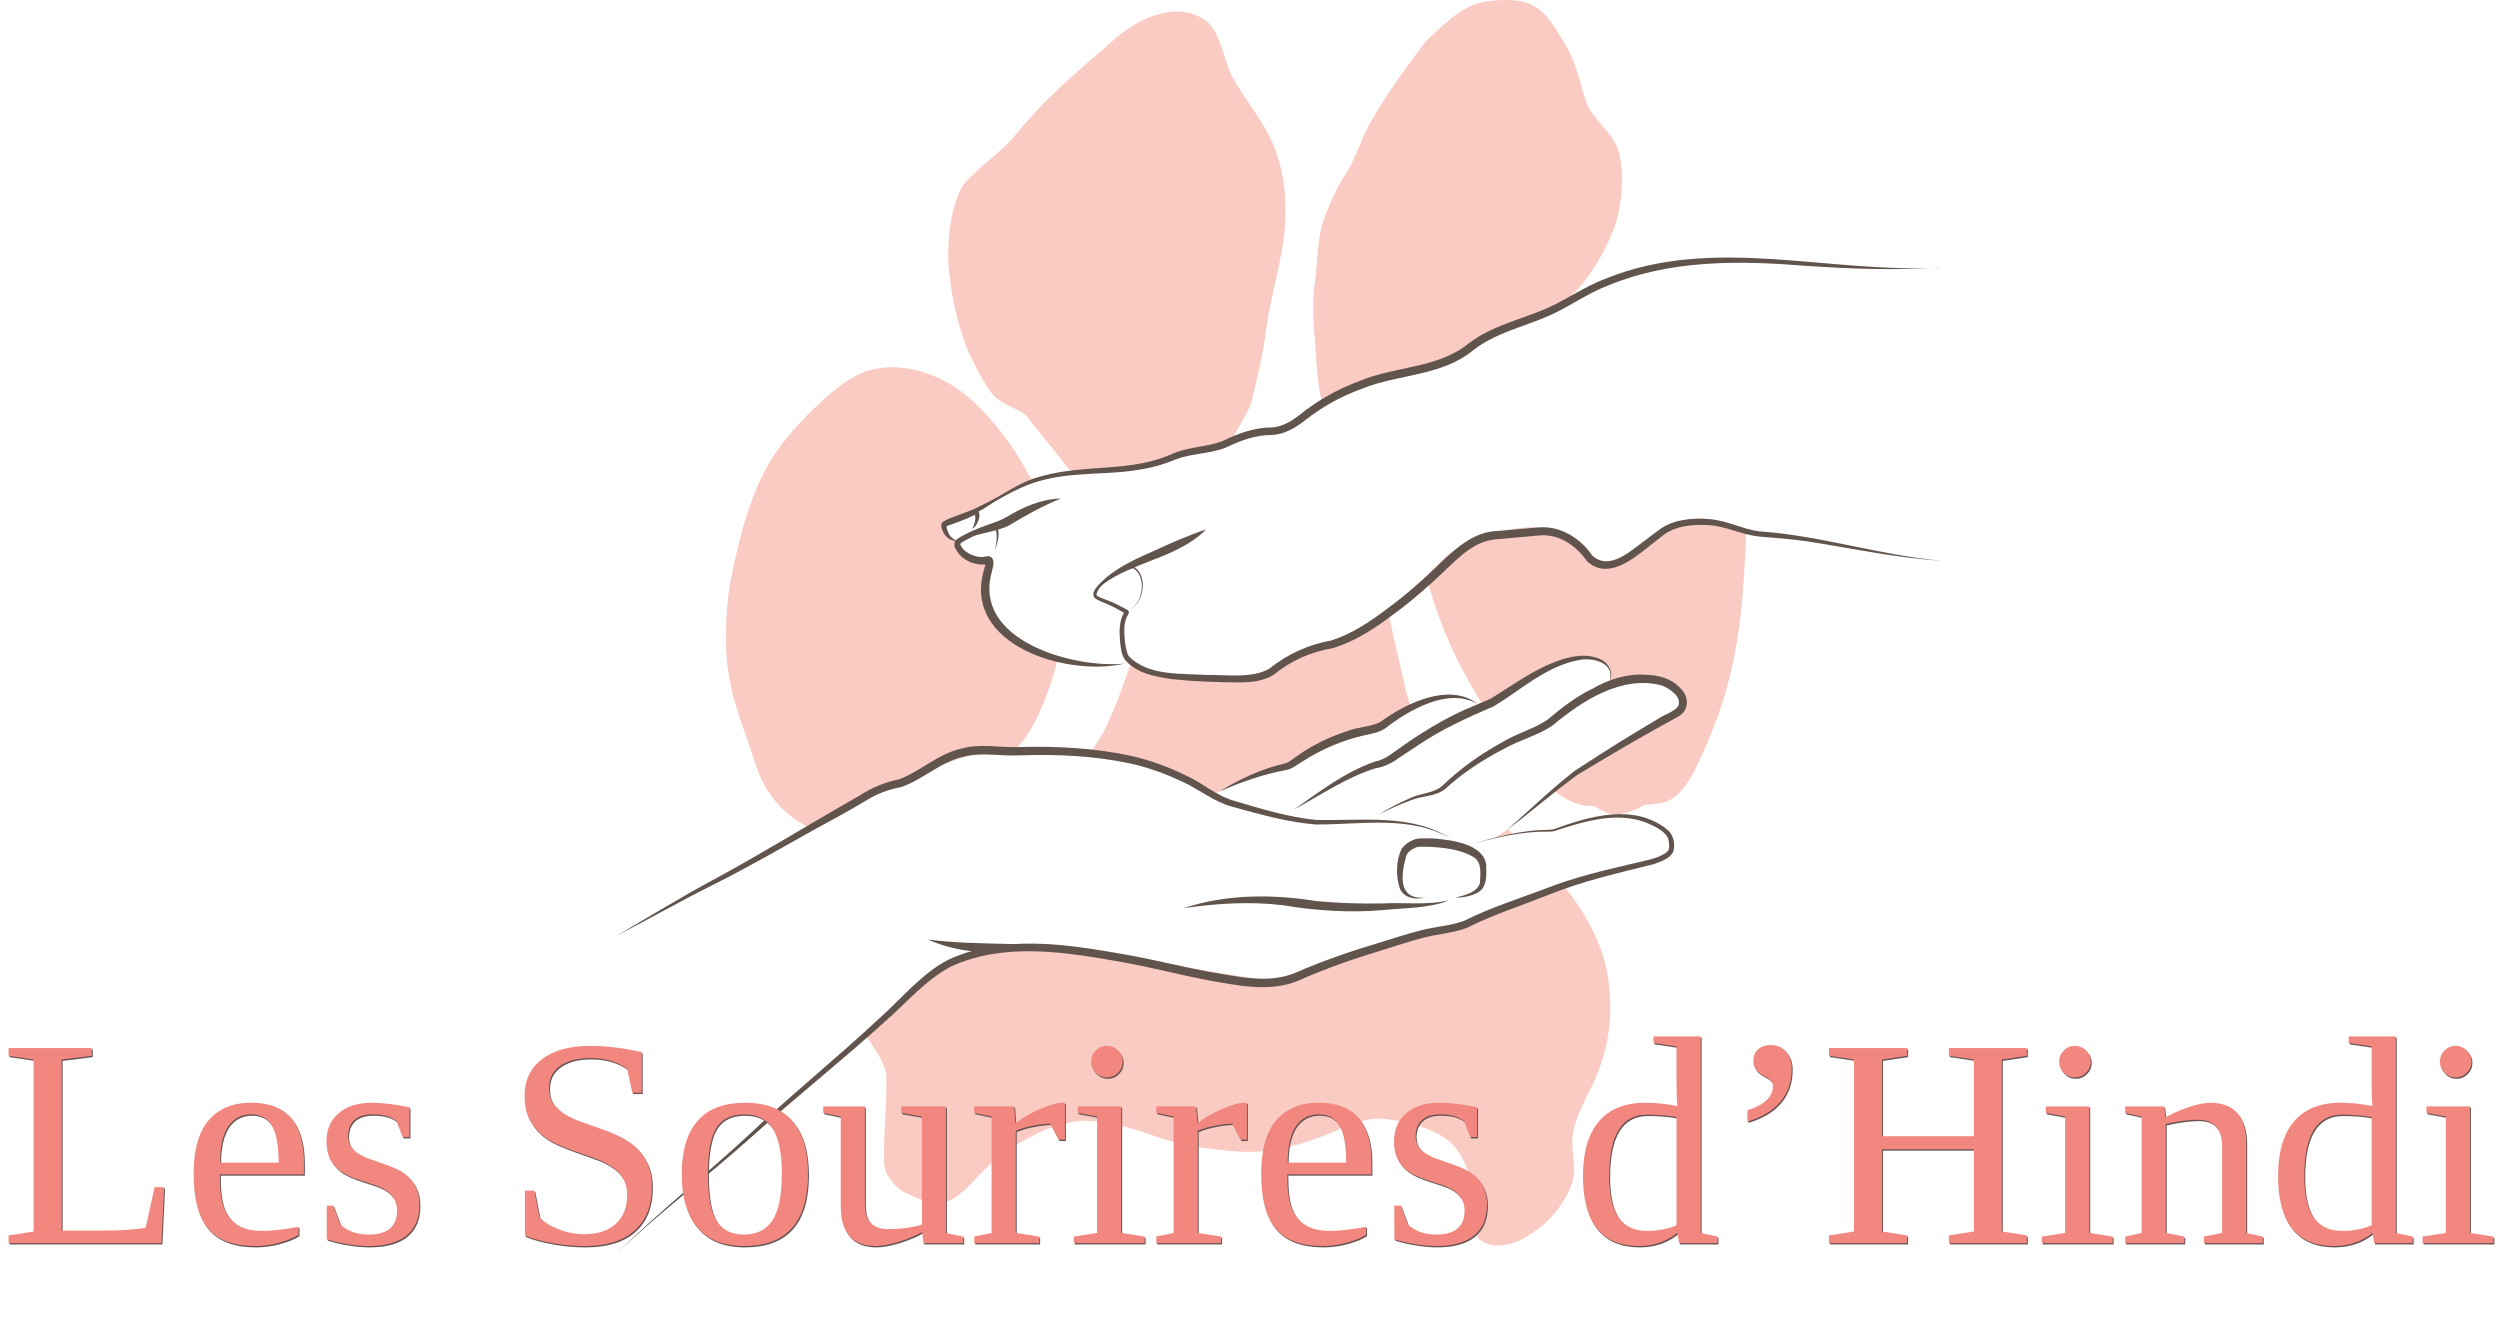 <?xml version="1.0" encoding="UTF-8" standalone="no"?>
<svg
   id="Calque_2"
   data-name="Calque 2"
   viewBox="0 0 365.67 195.4"
   preserveAspectRatio="xMidYMid meet"
   version="1.1"
   xmlns="http://www.w3.org/2000/svg"
   xmlns:svg="http://www.w3.org/2000/svg">
  <defs
     id="defs4">
    <style
       id="style2">
      .cls-1 {
        fill: #f1877f;
      }

      .cls-1, .cls-2 {
        font-family: TimesNewRomanPSMT, 'Times New Roman';
        font-size: 43.58px;
      }

      .cls-3 {
        stroke: #f9cbc3;
        stroke-miterlimit: 10;
        stroke-width: .48px;
      }

      .cls-3, .cls-4 {
        fill: #f9cbc3;
      }

      .cls-5 {
        fill: #61544d;
      }

      .cls-2 {
        fill: #675352;
      }
    </style>
  </defs>
  <g
     id="Calque_1-2"
     data-name="Calque 1">
    <g
       id="g54">
      <path
         class="cls-3"
         d="m253.57,77.17c-3.49-.95-4.79-1.39-6.9-.85-1.03.26-1.83.32-3.38,1.33-1.13.74-1.37,1.06-3.7,2.82-1.99,1.5-2.46,1.75-3.13,1.93-.48.13-1.85.49-3.14-.14-1.04-.5-1.16-1.22-2.16-2.23-1.19-1.2-2.5-1.67-3.58-2.06-3.38-1.22-6.58-.35-9.35.4-.78.21-1.97.54-3.34,1.17-2.87,1.31-4.03,2.76-5.98,4.89,1.65,6.44,4.54,12.8,8.19,18.57,2.88-.82,10.29-6.82,14.69-6.82,2.92,0,4.55,1.18,3.85,3.66-.11.41,6.9-1.16,7.66-.2.7.88,5.11,2.25,1.21,5.06-3.98,2.86-11.11,5.88-16.98,10.8,1.3,1.09,3.51,2.25,4.96,2.12,1.15-.1,2.3,1.29,3.78,1.26.99-.02,2.67-.45,3.62-1.1,1-.68,2.8-.06,4.46-1.1,2.05-1.28,3.39-4.16,4.39-6.37,3.07-6.77,4.66-12.51,5.56-19.88.38-3.08.77-8.3.86-12.84-.55-.14-1.08-.28-1.58-.42Z"
         id="path6" />
      <path
         class="cls-3"
         d="m193.59,58.78c3.32-2.13,6.63-3.01,8.37-3.46,3.65-.94,5.27-.58,8.95-2.22,1.37-.61,1.77-.93,3.75-2.03,0,0,4.3-2.38,9.34-4.46,1.12-.46,2.38-.94,3.9-1.44.95-1.06,1.89-2.12,2.81-3.16,2.17-2.43,3.79-5.39,5.04-8.39,1.33-3.19,1.91-9.91.17-12.84-.71-1.2-3.17-3.7-3.78-4.95-1.08-2.24-1.49-6.01-3.33-9.06-1.84-3.05-3.21-5.93-6.74-6.41-1.52-.21-4.56-.16-5.97.44-.32.14-1.24.27-2.93,1.51-1.78,1.31-4.34,3.73-4.62,4.11-3.22,4.39-5.26,7.03-7.97,11.75-1.33,2.32-2,4.97-3.44,7.22-1.4,2.17-1.77,3.15-2.81,5.51-1.54,3.5-1.27,7.02-1.8,10.69-.5,3.49,0,7.05.21,10.58.14,2.21.3,4.48.85,6.6Z"
         id="path8" />
      <path
         class="cls-3"
         d="m141.66,50.82c.67,1.68,2.42,5.03,3.52,6.46,1.56,2.02,4.53,2.26,5.54,3.86.65,1.03,3.99,4.94,4.69,5.91.52.72,1.12,1.4,1.79,1.98,3.84-.47,5.02.3,9.26-.76,1.2-.3,1.66-.5,4.77-1.32.54-.14.89-.23,4.65-1.19,2.16-.55,3.25-.83,3.31-.84.09-.02.16-.03.25-.05.91-1.36,3.05-4.91,3.34-6.08,1.02-4.09,1.64-6.54,2.28-11.27.57-4.25,2.28-9.77,2.62-14.05.33-4.27-.07-8.68-1.83-12.59-1.51-3.35-3.94-6.2-5.75-9.4-1.23-2.17-1.77-6.68-3.77-8.18-2.37-1.77-5.02-1.66-7.81-.67s-4.74,2.76-6.97,4.7c-5.55,4.82-8.78,7.56-13.43,13.26-1.22,1.5-6.42,5.33-7.3,7.05-1.71,3.32-2.14,8.37-1.76,12.09.37,3.72,1.22,7.6,2.6,11.08Z"
         id="path10" />
      <path
         class="cls-3"
         d="m110.42,110.77c.6,1.84,1.07,3.16,2.11,4.79,1.57,2.45,3.46,3.99,5.83,5.24,3.2-1.71,6.77-3.5,10.78-5.34,8.58-3.94,12.61-5.84,17.52-5.72.49.01.98.03,1.47.04.3-.33.58-.66.86-.99,1.98-2.39,3.19-5.3,4.24-8.22.5-1.4.9-2.83,1.25-4.26-1.54-.42-2.93-.99-4.24-1.73-1.84-1.04-3.74-2.15-5.02-4.4-.71-1.24-1.45-2.54-1.17-4.02.13-.66.26-1.35.43-2.55.15-1.09.64-1.55.17-1.6-1.09-.11-2.5-.17-3.81-1.1-.18-.13-.93-1.08-.8-1.51.03-.09-.93-.34-1.09-.61-.52-.88-.78-1.34-.9-1.62-.07-.03.09-.35.11-.49.01-.09.13-.54.26-.24.44.22,2.33-.75,4.18-1.76,2.98-1.63,3.88-2.35,7.16-3.81.35-.16.68-.29.99-.42-.4-.73-.72-1.3-1.15-2.07-2.09-3.75-5.49-8.08-8.95-10.77-3.78-2.94-9.75-4.84-14.5-2.83-2.31.98-4.26,2.65-6.09,4.37-2.65,2.48-5.16,5.17-7.09,8.26-1.87,3.01-3.29,6.96-4.21,10.35-.67,2.46-1.19,4.84-1.68,7.34-.58,2.97-.81,8.08-.55,11.12.47,5.59,2.2,9.36,3.91,14.55Z"
         id="path12" />
      <g
         id="g20">
        <path
           class="cls-3"
           d="m178.37,115.51c2.71-1.51,6.7-2.74,9.37-3.29,1.57-.32,1.93-1.96,6.16-3.39,3.07-1.04,5.13-1.31,12.3-5.04-.29-.84-.55-1.71-.77-2.63-.53-2.24-1.96-8.44-2.41-10.7-.03-.17-.1-.34-.14-.51-2.41,1.82-5.28,3.62-7.47,4.12-.48.11-1.58.26-3.06.76-1.64.55-2.84,1.2-4.67,2.19-2.58,1.4-2.87,1.78-4.14,2.1-.76.19-1.29.21-3.42.19-3.63-.04-5.5-.07-8.06-.33-2.75-.28-3.59-.53-4.39-.9-.98-.46-1.64-.65-1.99-1.09-1.2,3.4-2.25,6.47-3.63,9.33-.64,1.33-1.52,2.74-2.57,4.15,5.81.56,10.38,1.41,12.54,2.54,1.29.68,4.03,3.8,6.36,2.51Z"
           id="path14" />
        <path
           class="cls-3"
           d="m228.39,129.45c-1.64.58-3.99,1.51-8.33,3.26-3.83,1.54-6.66,2.49-7.77,2.86-3.72,1.24-5.75,1.72-8.32,2.45-10.18,2.91-10.73,4.62-15.68,5.45-1.38.23-2.99.38-14.72-1.77-12.75-2.34-18.42-3.89-26.04-3.27-2.34.19-5.37.63-8.59,2.32-2.14,1.12-3.54,2.4-6.27,4.91-2.6,2.39-4.46,4.1-5.87,5.41.12.22.23.44.36.66,1.1,1.83,2.02,2.89,2.62,4.93.39,1.31-.26,8.54-.26,12.58,0,.8.05,1.63.42,2.34.58,1.13,1.52,2.18,2.68,2.71,1.82.84,3.72,1.77,5.66,1.26,1.75-.46,3.41-2.42,4.66-3.73,2.96-3.09,4.84-4.3,8.66-6.24,1.85-.94,4.85-1.86,6.92-1.89,3.32-.04,7.16,1.07,10.28,2.2,3.73,1.36,8.42,2.05,12.38,2.31,4.06.26,7.84-.61,11.65-2.03,3.06-1.13,4.26-2,7.44-2.69,2.41-.52,10.1.98,12.59,3.99,2.49,3,3.04,6.82,3,10.23-.01.97-.09,2.81.68,3.41.62.48,1.63.87,2.41.84,2.65-.09,3.92-1.01,6.08-2.55,2.16-1.54,5.04-5.53,4.97-8.18-.04-1.39-.16-2.12-.25-3.51-.22-3.28,1.61-6.3,3.02-9.27,2.38-5.03,3.07-10.41,2.12-15.9-.78-4.53-3.27-8.99-6.52-13.07Z"
           id="path16" />
        <path
           class="cls-4"
           d="m220.55,121.3c-.79.49-1.43,1-2.09,1.31.77-.21,1.65-.48,2.85-.62-.24-.22-.52-.48-.76-.69Z"
           id="path18" />
      </g>
      <g
         id="g52">
        <path
           class="cls-5"
           d="m90.29,183.23c6.14-6.03,12.91-11.37,19.22-17.22,6.25-5.92,12.98-11.32,19.25-17.19,3.21-2.86,6.03-6.4,9.92-8.43,8.16-3.75,17.23-2.29,25.72-.81,4.26.73,8.45,1.84,12.64,2.6,4.1.66,8.41,1.75,12.39.13,3.92-1.73,8.06-3.15,12.17-4.38,2.06-.62,4.09-1.31,6.22-1.85,2.08-.55,4.24-.65,6.26-1.36,3.77-1.91,7.99-3.24,11.96-4.74,4.02-1.58,8.26-2.61,12.44-3.59.8-.2,3.81-.79,4.56-1.29.43-.22.94-.53,1.03-.82.18-.49.05-1.2-.12-1.75-.65-1.18-2.14-1.75-3.34-2.28-4.32-1.55-9.02-.07-13.22,1.29-.27.1-.58.09-.84.1-3.76-.07-7.48.81-11.1,1.75,3.61-1.03,7.32-2.01,11.09-2.02.27-.02.52-.01.76-.1,5.18-1.88,11.62-3.79,16.45-.02,1,.73,1.32,2.07,1.01,3.29-.54,1.13-1.85,1.46-2.92,1.87-5.19,1.3-10.49,2.49-15.43,4.51-4.02,1.59-8.12,2.91-11.97,4.85-2.06.74-4.26.86-6.34,1.41-2.04.53-4.09,1.23-6.14,1.86-4.14,1.26-8.13,2.65-12.08,4.41-4.19,1.73-8.78.69-13.05-.05-4.27-.8-8.41-1.92-12.63-2.66-8.21-1.47-17.21-2.97-25.05.61-3.78,1.97-6.57,5.35-9.77,8.13-6.39,5.79-13.14,11.13-19.53,16.89-6.42,5.73-13.29,10.94-19.55,16.85h0Z"
           id="path22" />
        <path
           class="cls-5"
           d="m220.45,121.38c3.27-2.89,6.41-5.92,9.85-8.61,2.19-1.43,4.4-2.87,6.62-4.24,1.84-1.13,3.72-2.27,5.58-3.37.9-.66,2.39-1,2.99-1.92.54-1.37-1.38-2.58-2.44-2.99-5.88-1.53-11.64,2.27-15.98,5.88-2.2,1.5-4.8,2.09-7.12,3.42-3.07,1.57-5.94,3.47-8.53,5.81-1.45,1.2-3.35,1-5.01,1.68-1.63.58-3.2,1.33-4.77,2.1,1.5-.89,3.03-1.74,4.65-2.41,1.51-.74,3.46-.67,4.73-1.84,2.5-2.42,5.41-4.49,8.49-6.2,2.16-1.37,4.8-2.02,6.91-3.47,1.94-1.66,4.24-3.42,6.5-4.48,2.27-1.33,5.06-2.25,7.78-2.04,1.81,0,3.89.56,5.13,2.01,1.32,1.26,1.21,3.31-.44,4.15-4.97,2.69-9.84,5.56-14.67,8.48-3.51,2.56-6.8,5.41-10.26,8.04h0Z"
           id="path24" />
        <path
           class="cls-5"
           d="m235.48,99.5c.7-2.59-2.57-3.38-4.52-2.96-4.74.87-8.42,4.31-12.45,6.76-3.81,1.64-7.76,3.41-11.2,5.78,0,0-2.82,1.86-2.82,1.86-.88.66-2.12,1.27-3.24,1.42-4.18,1.27-8.08,3.93-11.94,6.03,3.75-2.64,7.32-5.4,11.72-6.97,1.13-.24,1.9-.68,2.84-1.39,3.58-2.61,7.65-5.17,11.8-6.82,1.01-.49,2.03-.74,2.96-1.39,2.8-1.74,5.79-3.89,8.9-5.03,2.11-.82,4.65-1.36,6.78-.25,1.01.57,1.73,1.87,1.17,2.97h0Z"
           id="path26" />
        <path
           class="cls-5"
           d="m216.16,102.98c-4.31-2.5-10.02.85-13.5,3.52-.9.66-2.04.81-2.96,1.02-3.28.72-6.4,2.07-9.21,3.87-.67.42-1.61,1.14-2.4,1.25-3.37.61-6.56,1.76-9.72,3.12,2.91-1.79,6.12-3.29,9.47-4.07.27-.09.52-.15.73-.3.15-.11,1.14-.8,1.32-.92,2.13-1.51,4.55-2.68,7.02-3.48,1.72-.71,3.72-.65,5.05-1.43,3.67-2.71,10.08-5.82,14.2-2.58h0Z"
           id="path28" />
        <path
           class="cls-5"
           d="m208.22,131.3c-1.23.35-2.83.03-3.44-1.27-.63-1.79-.61-4.2.24-5.89.52-.69,1.2-1.12,1.97-1.4.88-.2,1.85-.09,2.74-.1,2.5.22,7.13.75,7.65,3.76.02,1.32.19,2.91-.82,3.87-.55.44-1.17.65-1.79.81-.62.15-1.25.23-1.87.21,1.35-.35,3.13-.73,3.56-2.11.05-1.3.36-2.96-.88-3.79-2.01-1.2-4.52-1.44-6.81-1.54-.58,0-1.29-.05-1.61.09-.72.27-1.41.75-1.54,1.51-.68,2.55-1.13,6.06,2.59,5.84h0Z"
           id="path30" />
        <path
           class="cls-5"
           d="m173.15,132.83c6.25-2.07,12.98-2.06,19.43-1.03,3.19.31,6.43.4,9.65.34,3.24-.17,6.52.3,9.7-.46-2.61,1.18-6.82,1.13-9.65,1.44-4.88.42-9.86.08-14.68-.72-4.8-.57-9.66-.27-14.46.44h0Z"
           id="path32" />
        <path
           class="cls-5"
           d="m212.48,122.81c-6.12-3.69-13.34-2.15-20.08-2.22-4.14-.34-8.12-1.48-12.12-2.58-2.69-.69-4.87-2.58-7.38-3.69-2.45-1.16-4.99-2.08-7.63-2.66-5.31-1.12-10.77-1.37-16.21-1.17-2.68.13-5.46-.48-8.04.17-3.38.72-5.94,3.33-9.17,4.45-2.11.4-3.72,1.06-5.56,2.22-2.36,1.42-4.79,2.7-7.18,4.02-4.77,2.66-9.54,5.42-14.43,7.88-4.91,2.43-9.66,5.15-14.53,7.66,4.27-2.49,9.95-5.96,14.23-8.23,7.21-3.9,14.21-8.24,21.34-12.29,1.65-1.09,3.81-2.02,5.78-2.37,3.19-1.21,5.76-3.78,9.2-4.53,2.77-.74,5.55-.1,8.33-.2,5.48-.16,11.08.13,16.47,1.3,2.71.61,5.35,1.59,7.84,2.79,2.51,1.11,4.52,3.03,7.2,3.78,3.86,1.15,7.85,2.37,11.89,2.78,6.7.2,14.12-1.05,20.03,2.89h0Z"
           id="path34" />
        <path
           class="cls-5"
           d="m151.5,138.39c-5.1,1.43-10.9,1.19-15.78-.96,3.79.48,7.98.55,11.81.64,1.23.05,2.66-.03,3.97.32h0Z"
           id="path36" />
        <path
           class="cls-5"
           d="m164.47,97.07c-8.34,1.96-23.73-2.68-20.56-13.66.07-.24.28-.98.26-1.15.04.09.1.19.31.22.14,0,.06,0,.01.01l-.2.04c-1.89.25-3.89-.72-4.64-2.53-.13-.33-.05-.85.26-1.09,1.62-1.14,3.58-1.77,5.54-1.92.41.05.54.42.58.66.12,1.03-.21,1.93-.49,2.83.15-.89.36-1.88.17-2.76-.05-.2-.19-.36-.28-.33-1.58.24-3.06,1.01-4.45,1.77-.2.12-.45.27-.53.42.35,1.14,1.93,1.85,3.05,1.9.58.03,1.23-.41,1.66.21.37.7,0,1.38-.1,2.02-2.79,9.95,11.87,14.08,19.41,13.36h0Z"
           id="path38" />
        <path
           class="cls-5"
           d="m283.78,39.12c-6.55.46-13.12.21-19.66-.24-9.7-.77-19.72-.92-28.86,2.86-3.07,1.16-5.71,3.13-8.73,4.46-3.73,1.63-7.77,2.48-11.03,5.01-4.6,3.83-10.95,3.48-16.27,5.64-3.04,1.11-5.85,2.64-8.41,4.68-1.32,1.04-2.96,2-4.7,2.09-2.55-.01-4.63.81-6.9,1.88-2.29.89-4.93.82-7.18,1.67-1.47.62-3.17,1.16-4.77,1.42-4.84.94-9.86.37-14.62,1.61-3.2.75-6,2.5-8.81,4.13-1.53.63-3.04,1.23-4.62,1.73-.38.13-.79.23-1.1.47-.33.25-.24.73-.02,1.05.42.69,1.03,1.29,1.81,1.58-.94-.35-1.85-1.14-2.1-2.13-.03-.22.07-.45.24-.59,1.05-.66,2.31-.86,3.42-1.42,3.86-1.47,6.9-4.43,11.03-5.41,6.35-1.76,13.19-.48,19.22-3.34,2.36-.94,4.82-.88,7.13-1.77,2.18-1.08,4.71-2,7.19-1.98,1.54-.1,2.83-.88,4.12-1.89,2.56-2.07,5.56-3.74,8.67-4.89,5.25-2.22,11.42-1.81,15.98-5.5,3.32-2.56,7.51-3.47,11.28-5.07,2.99-1.3,5.7-3.28,8.79-4.42,15.71-6.39,32.63-.7,48.92-1.61h0Z"
           id="path40" />
        <path
           class="cls-5"
           d="m142.18,77.36c.38-.57.62-1.61.39-2.08.09.01-.02.03-.1.08-.18.09-.73.35-.93.44-.87.37-2.22.85-3.11,1.17.1-.13.03-.04.04-.06-.07.13.07.46.1.61.17.73.66,1.33,1.43,1.55-.87.16-1.76-.52-2.08-1.34-.14-.32-.32-.68-.22-1.05.05-.12.01-.15.21-.35.71-.45,1.28-.6,2.01-.9.6-.22,1.67-.62,2.27-.82,1.82-.45.97,2.28,0,2.75h0Z"
           id="path42" />
        <path
           class="cls-5"
           d="m146.9,72.19c-2.42,2.07-5.35,3.87-8.57,4.27,2.86-1.45,5.76-2.69,8.57-4.27h0Z"
           id="path44" />
        <path
           class="cls-5"
           d="m283.94,82.01c-6.55-.38-12.99-1.8-19.44-2.8-2.45-.37-4.85-.53-7.33-.74-2.44-.29-4.76-1.48-7.14-1.66-2.31-.13-4.81.03-6.72,1.45,0,0-1.93,1.51-1.93,1.51-2.45,1.96-6.29,5.19-9.31,2.25-1.52-2.22-4.01-3.89-6.77-3.72-.69.07-5.29.49-6.11.56-3.34.1-5.62,2.49-7.92,4.67-2.36,2.26-4.88,4.46-7.54,6.39-2.63,1.98-5.44,3.85-8.71,4.87-3.33.57-6.08,1.78-8.72,3.9-1.56.99-3.38,1.1-5.01,1.13-3.32-.03-6.57-.13-9.87-.48-2.43-.35-5.27-.86-6.92-2.9-.52-.85-.53-1.64-.67-2.54-.11-1.46-.19-3.12.66-4.4.04-.02.03-.13.01.09.09.23.09.12.05.12l-.27-.14c-.72-.44-1.4-.81-2.15-1.13-.37-.21-1.66-.61-2.01-.98-1.35-1.51,4.55-5.08,5.76-4.54,1.45.93,1.53,3.13.89,4.58-.35.75-.91,1.39-1.6,1.84.67-.47,1.21-1.12,1.52-1.87.56-1.37.45-3.49-.9-4.33-.74-.21-1.51.41-2.16.74-1.24.74-2.96,1.63-3.25,3.11,0,.21.45.36.81.51l1.15.45c.87.33,1.7.8,2.51,1.23.04.06.14,0,.27.32-.01.32-.1.29-.11.36-.72,1.16-.58,2.64-.47,3.96.08.69.23,1.62.57,2.17,2.84,2.89,7.51,2.49,11.29,2.73,3.04-.06,6.65.59,9.33-.95,2.52-2.09,5.77-3.52,8.99-4.09,3.03-.95,5.77-2.81,8.31-4.74,2.63-1.93,5.04-4.07,7.4-6.34,2.37-2.28,5.12-4.88,8.65-4.94.76-.06,5.43-.46,6.12-.53,3.07-.21,6.02,1.63,7.68,4.11,2.54,2.35,5.68-.71,7.88-2.31,0,0,1.97-1.48,1.97-1.48,2.09-1.53,4.92-1.72,7.4-1.52,2.54.24,4.71,1.44,7.16,1.79,9.02.6,17.66,3.51,26.66,4.29h0Z"
           id="path46" />
        <path
           class="cls-5"
           d="m176.43,77.43c-2.31,2.32-5.41,3.56-8.41,4.71-2.2.88-4.43,1.72-6.37,3.09-.62.46-1.24.99-1.5,1.77.26-1.66,1.86-2.72,3.14-3.62,1.69-1.11,3.56-1.97,5.4-2.76,2.54-1.18,5.08-2.3,7.74-3.19h0Z"
           id="path48" />
        <path
           class="cls-5"
           d="m155.19,72.92c-2.78,1.09-5.19,2.51-7.74,4.01-2.35,1.09-5.16,1.05-7.39,2.47,1.69-2.27,5.03-2.52,7.23-3.81,2.36-1.44,5.1-2.63,7.91-2.67h0Z"
           id="path50" />
      </g>
    </g>
    <g
       aria-label="Les Sourires d’Hindi"
       transform="translate(.14 182.03)"
       id="text58"
       class="cls-2"
       style="font-size:43.58px;font-family:TimesNewRomanPSMT, 'Times New Roman';fill:#675352">
      <path
         d="m 13.427,-27.408 -4.405,0.553 v 25.024 h 5.618 q 4.532,0 6.66,-0.426 l 1.319,-5.937 h 1.383 L 23.62,0 H 1.255 v -1.128 l 3.66,-0.575 V -26.854 l -3.66,-0.553 v -1.128 H 13.427 Z"
         id="path68" />
      <path
         d="m 32.153,-10.065 v 0.383 q 0,2.937 0.638,4.575 0.66,1.617 2,2.468 1.362,0.851 3.554,0.851 1.149,0 2.724,-0.192 1.575,-0.192 2.596,-0.426 V -1.213 q -1.021,0.66 -2.788,1.149 -1.745,0.489 -3.575,0.489 -4.66,0 -6.831,-2.511 -2.149,-2.511 -2.149,-8.065 0,-5.235 2.192,-7.81 2.192,-2.575 6.256,-2.575 7.682,0 7.682,8.725 v 1.745 z m 4.618,-8.767 q -2.213,0 -3.405,1.787 -1.17,1.787 -1.17,5.277 h 8.554 q 0,-3.809 -0.979,-5.426 -0.979,-1.639 -3,-1.639 z"
         id="path70" />
      <path
         d="m 61.348,-5.618 q 0,2.979 -1.894,4.511 -1.873,1.532 -5.554,1.532 -1.49,0 -3.298,-0.319 -1.787,-0.298 -2.809,-0.681 V -5.49 h 0.958 l 1.043,2.788 q 1.596,1.447 4.149,1.447 4.128,0 4.128,-3.532 0,-2.596 -3.256,-3.703 l -1.894,-0.617 q -2.149,-0.702 -3.128,-1.426 -0.979,-0.723 -1.511,-1.766 -0.532,-1.064 -0.532,-2.554 0,-2.639 1.787,-4.149 1.809,-1.532 4.873,-1.532 2.192,0 5.49,0.66 v 4.362 h -1 l -0.894,-2.319 q -1.128,-1 -3.554,-1 -1.724,0 -2.639,0.851 -0.894,0.851 -0.894,2.298 0,1.213 0.809,2.043 0.83,0.83 2.49,1.383 3.128,1.064 4.086,1.553 0.958,0.489 1.617,1.213 0.681,0.702 1.043,1.617 0.383,0.915 0.383,2.256 z"
         id="path72" />
      <path
         d="m 76.776,-7.682 h 1.383 l 0.745,3.852 q 0.787,1 2.702,1.766 1.936,0.766 3.809,0.766 2.979,0 4.639,-1.511 1.681,-1.532 1.681,-4.213 0,-1.532 -0.66,-2.532 -0.638,-1 -1.702,-1.681 -1.043,-0.702 -2.383,-1.17 -1.341,-0.489 -2.766,-0.979 -1.404,-0.489 -2.745,-1.085 -1.341,-0.596 -2.405,-1.511 -1.043,-0.915 -1.702,-2.256 -0.638,-1.362 -0.638,-3.341 0,-3.405 2.554,-5.341 2.554,-1.936 7.086,-1.936 3.447,0 7.49,0.915 v 5.937 H 92.48 l -0.745,-3.49 q -2.17,-1.575 -5.362,-1.575 -2.851,0 -4.469,1.17 -1.596,1.149 -1.596,3.192 0,1.383 0.638,2.298 0.66,0.915 1.702,1.575 1.064,0.638 2.405,1.107 1.362,0.468 2.766,0.979 1.426,0.489 2.766,1.128 1.362,0.617 2.405,1.596 1.064,0.958 1.702,2.362 0.66,1.383 0.66,3.426 0,4.128 -2.532,6.405 -2.532,2.256 -7.299,2.256 -2.298,0 -4.618,-0.404 -2.319,-0.404 -4.128,-1.107 z"
         id="path74" />
      <path
         d="m 118.185,-10.108 q 0,10.533 -9.363,10.533 -4.511,0 -6.809,-2.702 -2.298,-2.702 -2.298,-7.831 0,-5.064 2.298,-7.746 2.298,-2.681 6.98,-2.681 4.554,0 6.873,2.639 2.319,2.617 2.319,7.788 z m -3.83,0 q 0,-4.596 -1.341,-6.66 -1.341,-2.064 -4.192,-2.064 -2.788,0 -4.043,1.979 -1.234,1.979 -1.234,6.746 0,4.83 1.255,6.852 1.277,2 4.022,2 2.809,0 4.171,-2.085 1.362,-2.085 1.362,-6.767 z"
         id="path76" />
      <path
         d="m 126.505,-5.703 q 0,3.66 3.405,3.66 2.639,0 4.937,-0.66 V -18.513 l -3.022,-0.532 v -0.958 h 6.533 v 18.513 l 2.532,0.532 V 0 h -5.831 l -0.17,-1.617 q -1.511,0.83 -3.49,1.447 -1.979,0.596 -3.32,0.596 -5.107,0 -5.107,-5.873 V -18.513 l -2.554,-0.532 v -0.958 h 6.086 z"
         id="path78" />
      <path
         d="m 155.764,-20.535 v 5.405 h -0.915 l -1.234,-2.341 q -1.064,0 -2.532,0.298 -1.447,0.277 -2.511,0.745 v 14.938 l 3.426,0.532 V 0 h -9.491 v -0.958 l 2.532,-0.532 V -18.513 l -2.532,-0.532 v -0.958 h 5.831 l 0.192,2.49 q 1.277,-1.064 3.447,-2.043 2.192,-0.979 3.469,-0.979 z"
         id="path80" />
      <path
         d="m 164.212,-26.535 q 0,0.936 -0.681,1.617 -0.681,0.681 -1.639,0.681 -0.936,0 -1.617,-0.681 -0.681,-0.681 -0.681,-1.617 0,-0.958 0.681,-1.639 0.681,-0.681 1.617,-0.681 0.958,0 1.639,0.681 0.681,0.681 0.681,1.639 z m -0.213,25.046 3.426,0.532 V 0 H 157.062 v -0.958 l 3.405,-0.532 V -18.513 l -2.83,-0.532 v -0.958 h 6.363 z"
         id="path82" />
      <path
         d="m 182.385,-20.535 v 5.405 h -0.915 l -1.234,-2.341 q -1.064,0 -2.532,0.298 -1.447,0.277 -2.511,0.745 v 14.938 l 3.426,0.532 V 0 h -9.491 v -0.958 l 2.532,-0.532 V -18.513 l -2.532,-0.532 v -0.958 h 5.831 l 0.192,2.49 q 1.277,-1.064 3.447,-2.043 2.192,-0.979 3.469,-0.979 z"
         id="path84" />
      <path
         d="m 188.3,-10.065 v 0.383 q 0,2.937 0.638,4.575 0.66,1.617 2,2.468 1.362,0.851 3.554,0.851 1.149,0 2.724,-0.192 1.575,-0.192 2.596,-0.426 V -1.213 q -1.021,0.66 -2.788,1.149 -1.745,0.489 -3.575,0.489 -4.66,0 -6.831,-2.511 -2.149,-2.511 -2.149,-8.065 0,-5.235 2.192,-7.81 2.192,-2.575 6.256,-2.575 7.682,0 7.682,8.725 v 1.745 z m 4.618,-8.767 q -2.213,0 -3.405,1.787 -1.17,1.787 -1.17,5.277 h 8.554 q 0,-3.809 -0.979,-5.426 -0.979,-1.639 -3,-1.639 z"
         id="path86" />
      <path
         d="m 217.496,-5.618 q 0,2.979 -1.894,4.511 -1.873,1.532 -5.554,1.532 -1.49,0 -3.298,-0.319 -1.787,-0.298 -2.809,-0.681 V -5.49 h 0.958 l 1.043,2.788 q 1.596,1.447 4.149,1.447 4.128,0 4.128,-3.532 0,-2.596 -3.256,-3.703 l -1.894,-0.617 q -2.149,-0.702 -3.128,-1.426 -0.979,-0.723 -1.511,-1.766 -0.532,-1.064 -0.532,-2.554 0,-2.639 1.787,-4.149 1.809,-1.532 4.873,-1.532 2.192,0 5.49,0.66 v 4.362 h -1 l -0.894,-2.319 q -1.128,-1 -3.554,-1 -1.724,0 -2.639,0.851 -0.894,0.851 -0.894,2.298 0,1.213 0.809,2.043 0.83,0.83 2.49,1.383 3.128,1.064 4.086,1.553 0.958,0.489 1.617,1.213 0.681,0.702 1.043,1.617 0.383,0.915 0.383,2.256 z"
         id="path88" />
      <path
         d="m 245.35,-1.49 q -2.405,1.915 -5.618,1.915 -8.193,0 -8.193,-10.235 0,-5.256 2.319,-7.98 2.319,-2.745 6.831,-2.745 2.298,0 4.66,0.489 -0.128,-0.702 -0.128,-3.532 v -5.192 l -3.362,-0.511 v -0.958 h 6.894 v 28.748 l 2.468,0.532 V 0 h -5.618 z m -9.98,-8.32 q 0,4.043 1.362,6.043 1.362,1.979 4.171,1.979 2.405,0 4.32,-0.83 V -18.428 q -1.894,-0.362 -4.32,-0.362 -5.533,0 -5.533,8.98 z"
         id="path90" />
      <path
         d="m 262.076,-25.535 q 0,2.915 -1.702,4.894 -1.681,1.958 -4.788,2.851 v -1.639 q 3.745,-1.192 3.745,-3.575 0,-0.426 -0.319,-0.766 -0.319,-0.34 -1.107,-0.745 -1.447,-0.745 -1.447,-2.107 0,-1.149 0.723,-1.745 0.724,-0.617 1.851,-0.617 1.298,0 2.17,0.936 0.872,0.915 0.872,2.511 z"
         id="path92" />
      <path
         d="m 267.523,0 v -1.128 l 3.66,-0.575 V -26.854 l -3.66,-0.553 v -1.128 h 11.427 v 1.128 l -3.66,0.553 v 11.214 h 13.427 v -11.214 l -3.66,-0.553 v -1.128 h 11.406 v 1.128 l -3.66,0.553 v 25.152 l 3.66,0.575 V 0 h -11.406 v -1.128 l 3.66,-0.575 V -13.725 h -13.427 v 12.023 l 3.66,0.575 V 0 Z"
         id="path94" />
      <path
         d="m 305.805,-26.535 q 0,0.936 -0.681,1.617 -0.681,0.681 -1.639,0.681 -0.936,0 -1.617,-0.681 -0.681,-0.681 -0.681,-1.617 0,-0.958 0.681,-1.639 0.681,-0.681 1.617,-0.681 0.958,0 1.639,0.681 0.681,0.681 0.681,1.639 z m -0.213,25.046 3.426,0.532 V 0 h -10.363 v -0.958 l 3.405,-0.532 V -18.513 l -2.83,-0.532 v -0.958 h 6.363 z"
         id="path96" />
      <path
         d="m 316.742,-18.385 q 1.639,-0.936 3.49,-1.532 1.851,-0.617 3.086,-0.617 2.596,0 3.915,1.511 1.319,1.511 1.319,4.384 v 13.151 l 2.426,0.532 V 0 h -8.618 v -0.958 l 2.66,-0.532 V -14.257 q 0,-1.766 -0.872,-2.766 -0.851,-1.021 -2.66,-1.021 -1.915,0 -4.703,0.617 v 15.938 l 2.702,0.532 V 0 H 310.848 v -0.958 l 2.405,-0.532 V -18.513 l -2.405,-0.532 v -0.958 h 5.703 z"
         id="path98" />
      <path
         d="m 347.023,-1.49 q -2.405,1.915 -5.618,1.915 -8.193,0 -8.193,-10.235 0,-5.256 2.319,-7.98 2.319,-2.745 6.831,-2.745 2.298,0 4.66,0.489 -0.128,-0.702 -0.128,-3.532 v -5.192 l -3.362,-0.511 v -0.958 h 6.894 v 28.748 l 2.468,0.532 V 0 h -5.618 z m -9.98,-8.32 q 0,4.043 1.362,6.043 1.362,1.979 4.171,1.979 2.405,0 4.32,-0.83 V -18.428 q -1.894,-0.362 -4.32,-0.362 -5.533,0 -5.533,8.98 z"
         id="path100" />
      <path
         d="m 361.493,-26.535 q 0,0.936 -0.681,1.617 -0.681,0.681 -1.639,0.681 -0.936,0 -1.617,-0.681 -0.681,-0.681 -0.681,-1.617 0,-0.958 0.681,-1.639 0.681,-0.681 1.617,-0.681 0.958,0 1.639,0.681 0.681,0.681 0.681,1.639 z m -0.213,25.046 3.426,0.532 V 0 h -10.363 v -0.958 l 3.405,-0.532 V -18.513 l -2.83,-0.532 v -0.958 h 6.363 z"
         id="path102" />
    </g>
    <g
       aria-label="Les Sourires d’Hindi"
       transform="translate(0 181.83)"
       id="text62"
       class="cls-1"
       style="font-size:43.58px;font-family:TimesNewRomanPSMT, 'Times New Roman';fill:#f1877f">
      <path
         d="m 13.427,-27.408 -4.405,0.553 v 25.024 h 5.618 q 4.532,0 6.66,-0.426 l 1.319,-5.937 h 1.383 L 23.62,0 H 1.255 v -1.128 l 3.66,-0.575 V -26.854 l -3.66,-0.553 v -1.128 H 13.427 Z"
         id="path105" />
      <path
         d="m 32.153,-10.065 v 0.383 q 0,2.937 0.638,4.575 0.66,1.617 2,2.468 1.362,0.851 3.554,0.851 1.149,0 2.724,-0.192 1.575,-0.192 2.596,-0.426 V -1.213 q -1.021,0.66 -2.788,1.149 -1.745,0.489 -3.575,0.489 -4.66,0 -6.831,-2.511 -2.149,-2.511 -2.149,-8.065 0,-5.235 2.192,-7.81 2.192,-2.575 6.256,-2.575 7.682,0 7.682,8.725 v 1.745 z m 4.618,-8.767 q -2.213,0 -3.405,1.787 -1.17,1.787 -1.17,5.277 h 8.554 q 0,-3.809 -0.979,-5.426 -0.979,-1.639 -3,-1.639 z"
         id="path107" />
      <path
         d="m 61.348,-5.618 q 0,2.979 -1.894,4.511 -1.873,1.532 -5.554,1.532 -1.49,0 -3.298,-0.319 -1.787,-0.298 -2.809,-0.681 V -5.49 h 0.958 l 1.043,2.788 q 1.596,1.447 4.149,1.447 4.128,0 4.128,-3.532 0,-2.596 -3.256,-3.703 l -1.894,-0.617 q -2.149,-0.702 -3.128,-1.426 -0.979,-0.723 -1.511,-1.766 -0.532,-1.064 -0.532,-2.554 0,-2.639 1.787,-4.149 1.809,-1.532 4.873,-1.532 2.192,0 5.49,0.66 v 4.362 h -1 l -0.894,-2.319 q -1.128,-1 -3.554,-1 -1.724,0 -2.639,0.851 -0.894,0.851 -0.894,2.298 0,1.213 0.809,2.043 0.83,0.83 2.49,1.383 3.128,1.064 4.086,1.553 0.958,0.489 1.617,1.213 0.681,0.702 1.043,1.617 0.383,0.915 0.383,2.256 z"
         id="path109" />
      <path
         d="m 76.776,-7.682 h 1.383 l 0.745,3.852 q 0.787,1 2.702,1.766 1.936,0.766 3.809,0.766 2.979,0 4.639,-1.511 1.681,-1.532 1.681,-4.213 0,-1.532 -0.66,-2.532 -0.638,-1 -1.702,-1.681 -1.043,-0.702 -2.383,-1.17 -1.341,-0.489 -2.766,-0.979 -1.404,-0.489 -2.745,-1.085 -1.341,-0.596 -2.405,-1.511 -1.043,-0.915 -1.702,-2.256 -0.638,-1.362 -0.638,-3.341 0,-3.405 2.554,-5.341 2.554,-1.936 7.086,-1.936 3.447,0 7.49,0.915 v 5.937 H 92.48 l -0.745,-3.49 q -2.17,-1.575 -5.362,-1.575 -2.851,0 -4.469,1.17 -1.596,1.149 -1.596,3.192 0,1.383 0.638,2.298 0.66,0.915 1.702,1.575 1.064,0.638 2.405,1.107 1.362,0.468 2.766,0.979 1.426,0.489 2.766,1.128 1.362,0.617 2.405,1.596 1.064,0.958 1.702,2.362 0.66,1.383 0.66,3.426 0,4.128 -2.532,6.405 -2.532,2.256 -7.299,2.256 -2.298,0 -4.618,-0.404 -2.319,-0.404 -4.128,-1.107 z"
         id="path111" />
      <path
         d="m 118.185,-10.108 q 0,10.533 -9.363,10.533 -4.511,0 -6.809,-2.702 -2.298,-2.702 -2.298,-7.831 0,-5.064 2.298,-7.746 2.298,-2.681 6.98,-2.681 4.554,0 6.873,2.639 2.319,2.617 2.319,7.788 z m -3.83,0 q 0,-4.596 -1.341,-6.66 -1.341,-2.064 -4.192,-2.064 -2.788,0 -4.043,1.979 -1.234,1.979 -1.234,6.746 0,4.83 1.255,6.852 1.277,2 4.022,2 2.809,0 4.171,-2.085 1.362,-2.085 1.362,-6.767 z"
         id="path113" />
      <path
         d="m 126.505,-5.703 q 0,3.66 3.405,3.66 2.639,0 4.937,-0.66 V -18.513 l -3.022,-0.532 v -0.958 h 6.533 v 18.513 l 2.532,0.532 V 0 h -5.831 l -0.17,-1.617 q -1.511,0.83 -3.49,1.447 -1.979,0.596 -3.32,0.596 -5.107,0 -5.107,-5.873 V -18.513 l -2.554,-0.532 v -0.958 h 6.086 z"
         id="path115" />
      <path
         d="m 155.764,-20.535 v 5.405 h -0.915 l -1.234,-2.341 q -1.064,0 -2.532,0.298 -1.447,0.277 -2.511,0.745 v 14.938 l 3.426,0.532 V 0 h -9.491 v -0.958 l 2.532,-0.532 V -18.513 l -2.532,-0.532 v -0.958 h 5.831 l 0.192,2.49 q 1.277,-1.064 3.447,-2.043 2.192,-0.979 3.469,-0.979 z"
         id="path117" />
      <path
         d="m 164.212,-26.535 q 0,0.936 -0.681,1.617 -0.681,0.681 -1.639,0.681 -0.936,0 -1.617,-0.681 -0.681,-0.681 -0.681,-1.617 0,-0.958 0.681,-1.639 0.681,-0.681 1.617,-0.681 0.958,0 1.639,0.681 0.681,0.681 0.681,1.639 z m -0.213,25.046 3.426,0.532 V 0 H 157.062 v -0.958 l 3.405,-0.532 V -18.513 l -2.83,-0.532 v -0.958 h 6.363 z"
         id="path119" />
      <path
         d="m 182.385,-20.535 v 5.405 h -0.915 l -1.234,-2.341 q -1.064,0 -2.532,0.298 -1.447,0.277 -2.511,0.745 v 14.938 l 3.426,0.532 V 0 h -9.491 v -0.958 l 2.532,-0.532 V -18.513 l -2.532,-0.532 v -0.958 h 5.831 l 0.192,2.49 q 1.277,-1.064 3.447,-2.043 2.192,-0.979 3.469,-0.979 z"
         id="path121" />
      <path
         d="m 188.3,-10.065 v 0.383 q 0,2.937 0.638,4.575 0.66,1.617 2,2.468 1.362,0.851 3.554,0.851 1.149,0 2.724,-0.192 1.575,-0.192 2.596,-0.426 V -1.213 q -1.021,0.66 -2.788,1.149 -1.745,0.489 -3.575,0.489 -4.66,0 -6.831,-2.511 -2.149,-2.511 -2.149,-8.065 0,-5.235 2.192,-7.81 2.192,-2.575 6.256,-2.575 7.682,0 7.682,8.725 v 1.745 z m 4.618,-8.767 q -2.213,0 -3.405,1.787 -1.17,1.787 -1.17,5.277 h 8.554 q 0,-3.809 -0.979,-5.426 -0.979,-1.639 -3,-1.639 z"
         id="path123" />
      <path
         d="m 217.496,-5.618 q 0,2.979 -1.894,4.511 -1.873,1.532 -5.554,1.532 -1.49,0 -3.298,-0.319 -1.787,-0.298 -2.809,-0.681 V -5.49 h 0.958 l 1.043,2.788 q 1.596,1.447 4.149,1.447 4.128,0 4.128,-3.532 0,-2.596 -3.256,-3.703 l -1.894,-0.617 q -2.149,-0.702 -3.128,-1.426 -0.979,-0.723 -1.511,-1.766 -0.532,-1.064 -0.532,-2.554 0,-2.639 1.787,-4.149 1.809,-1.532 4.873,-1.532 2.192,0 5.49,0.66 v 4.362 h -1 l -0.894,-2.319 q -1.128,-1 -3.554,-1 -1.724,0 -2.639,0.851 -0.894,0.851 -0.894,2.298 0,1.213 0.809,2.043 0.83,0.83 2.49,1.383 3.128,1.064 4.086,1.553 0.958,0.489 1.617,1.213 0.681,0.702 1.043,1.617 0.383,0.915 0.383,2.256 z"
         id="path125" />
      <path
         d="m 245.35,-1.49 q -2.405,1.915 -5.618,1.915 -8.193,0 -8.193,-10.235 0,-5.256 2.319,-7.98 2.319,-2.745 6.831,-2.745 2.298,0 4.66,0.489 -0.128,-0.702 -0.128,-3.532 v -5.192 l -3.362,-0.511 v -0.958 h 6.894 v 28.748 l 2.468,0.532 V 0 h -5.618 z m -9.98,-8.32 q 0,4.043 1.362,6.043 1.362,1.979 4.171,1.979 2.405,0 4.32,-0.83 V -18.428 q -1.894,-0.362 -4.32,-0.362 -5.533,0 -5.533,8.98 z"
         id="path127" />
      <path
         d="m 262.076,-25.535 q 0,2.915 -1.702,4.894 -1.681,1.958 -4.788,2.851 v -1.639 q 3.745,-1.192 3.745,-3.575 0,-0.426 -0.319,-0.766 -0.319,-0.34 -1.107,-0.745 -1.447,-0.745 -1.447,-2.107 0,-1.149 0.723,-1.745 0.724,-0.617 1.851,-0.617 1.298,0 2.17,0.936 0.872,0.915 0.872,2.511 z"
         id="path129" />
      <path
         d="m 267.523,0 v -1.128 l 3.66,-0.575 V -26.854 l -3.66,-0.553 v -1.128 h 11.427 v 1.128 l -3.66,0.553 v 11.214 h 13.427 v -11.214 l -3.66,-0.553 v -1.128 h 11.406 v 1.128 l -3.66,0.553 v 25.152 l 3.66,0.575 V 0 h -11.406 v -1.128 l 3.66,-0.575 V -13.725 h -13.427 v 12.023 l 3.66,0.575 V 0 Z"
         id="path131" />
      <path
         d="m 305.805,-26.535 q 0,0.936 -0.681,1.617 -0.681,0.681 -1.639,0.681 -0.936,0 -1.617,-0.681 -0.681,-0.681 -0.681,-1.617 0,-0.958 0.681,-1.639 0.681,-0.681 1.617,-0.681 0.958,0 1.639,0.681 0.681,0.681 0.681,1.639 z m -0.213,25.046 3.426,0.532 V 0 h -10.363 v -0.958 l 3.405,-0.532 V -18.513 l -2.83,-0.532 v -0.958 h 6.363 z"
         id="path133" />
      <path
         d="m 316.742,-18.385 q 1.639,-0.936 3.49,-1.532 1.851,-0.617 3.086,-0.617 2.596,0 3.915,1.511 1.319,1.511 1.319,4.384 v 13.151 l 2.426,0.532 V 0 h -8.618 v -0.958 l 2.66,-0.532 V -14.257 q 0,-1.766 -0.872,-2.766 -0.851,-1.021 -2.66,-1.021 -1.915,0 -4.703,0.617 v 15.938 l 2.702,0.532 V 0 H 310.848 v -0.958 l 2.405,-0.532 V -18.513 l -2.405,-0.532 v -0.958 h 5.703 z"
         id="path135" />
      <path
         d="m 347.023,-1.49 q -2.405,1.915 -5.618,1.915 -8.193,0 -8.193,-10.235 0,-5.256 2.319,-7.98 2.319,-2.745 6.831,-2.745 2.298,0 4.66,0.489 -0.128,-0.702 -0.128,-3.532 v -5.192 l -3.362,-0.511 v -0.958 h 6.894 v 28.748 l 2.468,0.532 V 0 h -5.618 z m -9.98,-8.32 q 0,4.043 1.362,6.043 1.362,1.979 4.171,1.979 2.405,0 4.32,-0.83 V -18.428 q -1.894,-0.362 -4.32,-0.362 -5.533,0 -5.533,8.98 z"
         id="path137" />
      <path
         d="m 361.493,-26.535 q 0,0.936 -0.681,1.617 -0.681,0.681 -1.639,0.681 -0.936,0 -1.617,-0.681 -0.681,-0.681 -0.681,-1.617 0,-0.958 0.681,-1.639 0.681,-0.681 1.617,-0.681 0.958,0 1.639,0.681 0.681,0.681 0.681,1.639 z m -0.213,25.046 3.426,0.532 V 0 h -10.363 v -0.958 l 3.405,-0.532 V -18.513 l -2.83,-0.532 v -0.958 h 6.363 z"
         id="path139" />
    </g>
  </g>
</svg>

